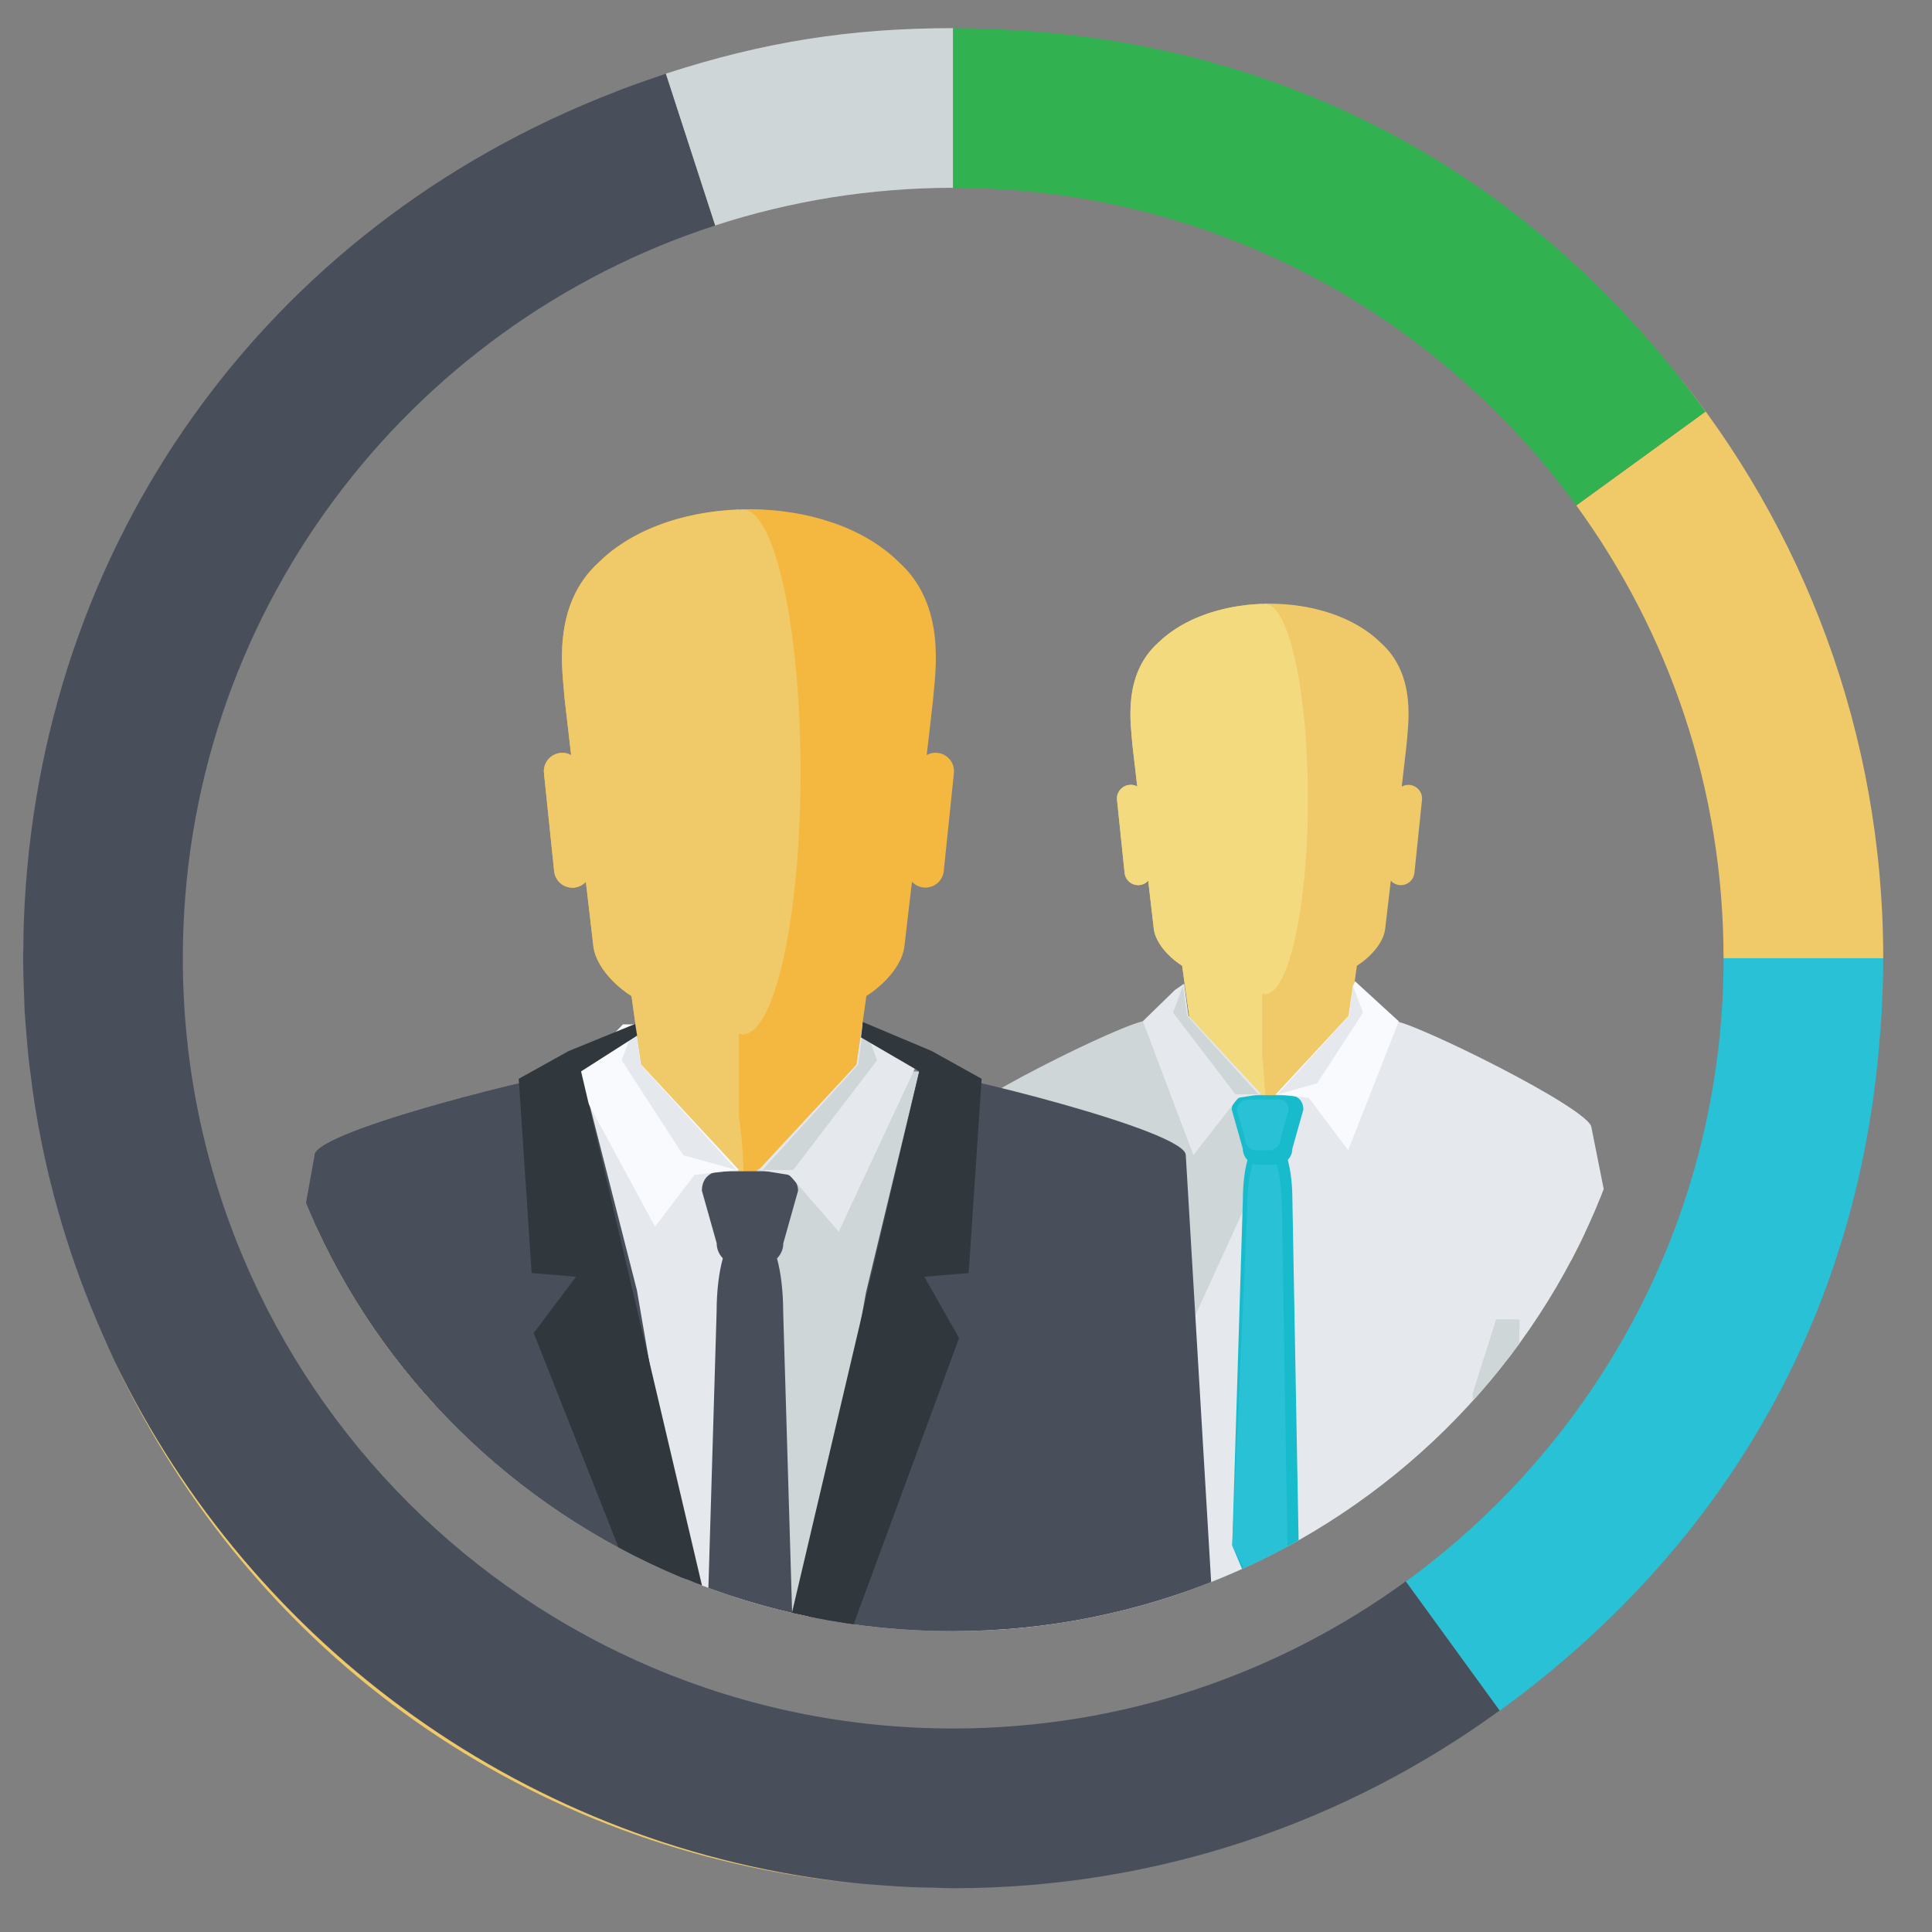 <?xml version="1.0" encoding="UTF-8" standalone="no"?>
<!DOCTYPE svg PUBLIC "-//W3C//DTD SVG 1.1//EN" "http://www.w3.org/Graphics/SVG/1.1/DTD/svg11.dtd">
<svg width="100%" height="100%" viewBox="0 0 250 250" version="1.1" xmlns="http://www.w3.org/2000/svg" xmlns:xlink="http://www.w3.org/1999/xlink" xml:space="preserve" xmlns:serif="http://www.serif.com/" style="fill-rule:evenodd;clip-rule:evenodd;stroke-linejoin:round;stroke-miterlimit:1.414;">
    <rect x="0" y="0" width="250" height="250" fill="#808080" stroke="none"/>
    <g transform="matrix(2.426,0,0,2.426,-901.022,-13705.7)">
        <clipPath id="_clip1">
            <path d="M384.996,5699.9C384.996,5720.09 401.681,5736.51 422.187,5736.51C442.694,5736.51 459.378,5720.09 459.378,5699.9C459.378,5679.71 442.694,5663.29 422.187,5663.29C401.681,5663.29 384.996,5679.71 384.996,5699.9Z" clip-rule="nonzero"/>
        </clipPath>
        <g clip-path="url(#_clip1)">
            <g transform="matrix(1,0,0,1,454.468,5692.56)">
                <path d="M0,15.938C-3.507,14.268 -7.257,11.634 -11.076,11.181C-10.949,10.275 -10.818,9.368 -10.691,8.459C-9.842,7.917 -9.231,7.119 -9.178,6.451C-9.077,5.608 -8.978,4.768 -8.882,3.925C-8.766,4.049 -8.606,4.136 -8.426,4.156C-8.022,4.196 -7.662,3.904 -7.621,3.5L-7.219,-0.385C-7.176,-0.787 -7.471,-1.145 -7.872,-1.187C-8.024,-1.205 -8.171,-1.171 -8.298,-1.101C-8.21,-1.842 -8.125,-2.578 -8.043,-3.319C-7.973,-4.333 -7.472,-7.034 -9.423,-8.778C-12.247,-11.548 -18.457,-11.548 -21.28,-8.778C-23.231,-7.034 -22.73,-4.333 -22.663,-3.319C-22.576,-2.578 -22.49,-1.842 -22.405,-1.101C-22.529,-1.171 -22.679,-1.205 -22.831,-1.187C-23.231,-1.145 -23.525,-0.787 -23.484,-0.385L-23.081,3.5C-23.042,3.904 -22.684,4.196 -22.277,4.156C-22.097,4.136 -21.939,4.049 -21.821,3.925C-21.726,4.768 -21.626,5.608 -21.527,6.451C-21.469,7.119 -20.86,7.917 -20.012,8.459C-19.883,9.368 -19.756,10.273 -19.63,11.181C-23.445,11.634 -27.196,14.268 -30.701,15.938C-31.833,16.534 -32.626,18.068 -32.503,19.259C-32.372,20.622 -32.237,21.989 -32.096,23.354C-31.975,24.542 -30.953,25.719 -29.822,25.938C-20.223,27.486 -10.479,25.907 -0.88,24.359C0.248,24.14 1.271,24.542 1.394,23.354C1.532,21.989 1.668,20.622 1.8,19.259C1.918,18.068 1.13,16.53 0,15.938" style="fill:rgb(240,202,104);fill-rule:nonzero;"/>
            </g>
            <g transform="matrix(1,0,0,1,427.86,5681.83)">
                <path d="M0,37.122C0.919,37.235 1.838,35.759 2.758,35.843C2.87,35.854 2.981,35.864 3.092,35.875C5.076,36.053 7.063,36.168 9.052,36.216C10.537,36.253 12.021,36.253 13.504,36.216C13.465,35.315 11.099,34.871 11.044,33.893C10.847,30.341 11.242,27.05 10.861,23.979L10.861,20.667C10.913,20.684 10.963,20.704 11.017,20.704C12.28,20.704 13.305,16.045 13.305,10.296C13.305,4.548 12.28,-0.113 11.017,-0.113C10.963,-0.113 10.913,-0.093 10.861,-0.077L10.861,-0.113C10.595,-0.104 10.331,-0.083 10.069,-0.056L10.066,-0.056C9.809,-0.026 9.554,0.01 9.302,0.057C9.288,0.059 9.271,0.061 9.256,0.064C9.021,0.109 8.786,0.162 8.556,0.223C8.52,0.233 8.483,0.244 8.449,0.254C8.24,0.311 8.033,0.374 7.834,0.446C7.771,0.468 7.713,0.494 7.649,0.518C7.479,0.585 7.307,0.651 7.142,0.728C7.052,0.769 6.969,0.816 6.88,0.861C6.748,0.93 6.611,0.996 6.485,1.071C6.367,1.141 6.259,1.22 6.147,1.295C6.058,1.357 5.962,1.413 5.877,1.479C5.682,1.626 5.499,1.782 5.327,1.949C3.376,3.693 3.877,6.394 3.944,7.408C4.031,8.149 4.117,8.885 4.202,9.626C4.078,9.556 3.929,9.522 3.776,9.54C3.376,9.582 3.082,9.94 3.123,10.342L3.526,14.227C3.565,14.631 3.924,14.923 4.33,14.883C4.511,14.863 4.668,14.776 4.786,14.652C4.882,15.495 4.981,16.335 5.08,17.178C5.139,17.846 5.747,18.644 6.596,19.186C6.725,20.095 6.852,21 6.978,21.908C3.162,22.361 -0.589,24.995 -4.094,26.665C-5.226,27.261 -6.019,28.795 -5.896,29.986C-5.765,31.349 -5.63,32.716 -5.488,34.081C-5.367,35.269 -4.346,36.446 -3.215,36.665C-2.284,36.815 -1.352,36.946 -0.417,37.067C-0.278,37.085 -0.14,37.103 0,37.122" style="fill:rgb(244,218,127);fill-rule:nonzero;"/>
            </g>
            <g transform="matrix(1,0,0,1,424.105,5711.54)">
                <path d="M0,24.298C0,25.272 12.327,31.884 13.31,31.884L30.405,31.884C31.388,31.884 36.182,19.162 36.182,18.19L32.184,-1.89C32.184,-2.863 22.594,-7.586 21.612,-7.586L15.385,-3.672C15.385,-3.672 4.497,11.713 4.497,12.685L0,24.298Z" style="fill:rgb(229,232,237);fill-rule:nonzero;"/>
            </g>
            <g transform="matrix(1,0,0,1,432.505,5743.43)">
                <path d="M0,-39.47L6.226,-35.556C6.226,-35.556 6.569,-34.653 7.047,-33.365L-0.144,-17.656L-8.794,0C-9.777,0 -10.573,-0.788 -10.573,-1.761L-10.573,-33.775C-10.573,-34.747 -0.98,-39.47 0,-39.47" style="fill:rgb(206,214,215);fill-rule:nonzero;"/>
            </g>
            <g transform="matrix(1,0,0,1,437.128,5715.14)">
                <path d="M0,16.805L0.567,-1.633C0.567,-3.301 0.946,-4.655 1.416,-4.655L2.361,-4.655C2.83,-4.655 3.209,-3.301 3.209,-1.633L3.557,17.477L1.952,21.46L0,16.805Z" style="fill:rgb(23,187,204);fill-rule:nonzero;"/>
            </g>
            <g transform="matrix(1,0,0,1,437.128,5714.9)">
                <path d="M0,17.044L0.794,-0.786C0.794,-2.392 1.06,-3.692 1.391,-3.692L2.058,-3.692C2.387,-3.692 2.654,-2.392 2.654,-0.786L2.953,17.648L1.88,20.736L0,17.044Z" style="fill:rgb(40,193,213);fill-rule:nonzero;"/>
            </g>
            <g transform="matrix(1,0,0,1,449.95,5739.62)">
                <path d="M0,-15.793L0.607,3.946L1.895,3.946L2.51,-19.739L1.254,-19.739L0,-15.793Z" style="fill:rgb(206,214,215);fill-rule:nonzero;"/>
            </g>
            <g transform="matrix(1,0,0,1,437.692,5708.77)">
                <path d="M0,2.007C0,2.475 0.379,2.855 0.848,2.855L1.794,2.855C2.263,2.855 2.642,2.475 2.642,2.007L3.23,-0.079C3.23,-0.548 2.928,-0.848 2.459,-0.848L0.337,-0.848C-0.131,-0.848 -0.589,-0.548 -0.589,-0.079L0,2.007Z" style="fill:rgb(23,187,204);fill-rule:nonzero;"/>
            </g>
            <g transform="matrix(1,0,0,1,437.803,5708.77)">
                <path d="M0,1.469C0,1.813 0.273,2.092 0.612,2.092L1.295,2.092C1.632,2.092 1.906,1.813 1.906,1.469L2.33,-0.057C2.33,-0.401 2.111,-0.623 1.774,-0.623L0.243,-0.623C-0.095,-0.623 -0.424,-0.401 -0.424,-0.057L0,1.469Z" style="fill:rgb(40,193,213);fill-rule:nonzero;"/>
            </g>
            <g transform="matrix(1,0,0,1,439.453,5704.83)">
                <path d="M0,3.041L1.762,3.236L3.859,6.027L6.558,-0.849L4.223,-2.986L4.111,-2.733L3.88,-1.138L0,3.041Z" style="fill:rgb(249,250,253);fill-rule:nonzero;"/>
            </g>
            <g transform="matrix(1,0,0,1,439.552,5702.1)">
                <path d="M0,5.774L2.107,5.187L4.552,1.419L4.023,0L3.797,1.595L0,5.774Z" style="fill:rgb(229,232,237);fill-rule:nonzero;"/>
            </g>
            <g transform="matrix(1,0,0,1,438.669,5705.22)">
                <path d="M0,2.647L-1.222,2.842L-3.612,5.896L-6.309,-1.243L-4.599,-2.909L-4.106,-3.249L-3.88,-1.532L0,2.647Z" style="fill:rgb(229,232,237);fill-rule:nonzero;"/>
            </g>
            <g transform="matrix(1,0,0,1,438.524,5702.1)">
                <path d="M0,5.774L-1.224,5.774L-4.553,1.419L-4.026,0L-3.798,1.595L0,5.774Z" style="fill:rgb(206,214,215);fill-rule:nonzero;"/>
            </g>
            <g transform="matrix(1,0,0,1,431.984,5691.26)">
                <path d="M0,19.299C-4.713,17.056 -9.754,15.637 -14.889,15.028C-14.716,13.811 -14.541,12.591 -14.37,11.371C-13.229,10.641 -12.408,9.566 -12.336,8.668C-12.2,7.535 -12.068,6.408 -11.939,5.275C-11.781,5.442 -11.569,5.559 -11.324,5.584C-10.782,5.638 -10.298,5.244 -10.243,4.704L-9.702,-0.52C-9.644,-1.06 -10.04,-1.543 -10.581,-1.597C-10.786,-1.622 -10.982,-1.576 -11.154,-1.481C-11.036,-2.479 -10.921,-3.467 -10.811,-4.464C-10.715,-5.826 -10.043,-9.457 -12.666,-11.801C-16.463,-15.525 -24.811,-15.525 -28.604,-11.801C-31.228,-9.457 -30.556,-5.826 -30.463,-4.464C-30.348,-3.467 -30.231,-2.479 -30.118,-1.481C-30.284,-1.576 -30.484,-1.622 -30.69,-1.597C-31.228,-1.543 -31.624,-1.06 -31.567,-0.52L-31.025,4.704C-30.974,5.244 -30.491,5.638 -29.946,5.584C-29.702,5.559 -29.491,5.442 -29.333,5.275C-29.204,6.408 -29.07,7.535 -28.937,8.668C-28.859,9.566 -28.039,10.641 -26.898,11.371C-26.728,12.591 -26.556,13.808 -26.386,15.028C-31.515,15.637 -36.558,17.056 -41.27,19.299C-42.79,20.101 -43.856,22.162 -43.693,23.764C-43.517,25.597 -43.333,27.432 -43.144,29.268C-42.98,30.867 -41.608,32.448 -40.089,32.742C-27.184,34.824 -14.085,34.824 -1.181,32.742C0.337,32.448 1.71,30.867 1.874,29.268C2.063,27.432 2.243,25.597 2.421,23.764C2.578,22.162 1.52,20.098 0,19.299" style="fill:rgb(244,184,64);fill-rule:nonzero;"/>
            </g>
            <g transform="matrix(1,0,0,1,396.218,5677.65)">
                <path d="M0,46.973C1.235,47.127 2.471,47.263 3.709,47.38C3.858,47.394 4.008,47.407 4.155,47.419C6.824,47.66 9.496,47.815 12.169,47.879C14.164,47.93 12.534,47.928 14.53,47.879C14.476,46.668 14.258,45.401 14.398,44.088C14.99,38.538 14.99,33.935 14.6,31.43L14.6,26.978C14.669,27 14.738,27.028 14.809,27.028C16.507,27.028 17.885,20.762 17.885,13.035C17.885,5.307 16.507,-0.957 14.809,-0.957C14.738,-0.957 14.669,-0.93 14.6,-0.909L14.6,-0.957C14.244,-0.944 13.887,-0.919 13.536,-0.881L13.531,-0.881C13.187,-0.841 12.842,-0.792 12.504,-0.73C12.485,-0.725 12.465,-0.721 12.444,-0.718C12.125,-0.658 11.811,-0.588 11.502,-0.505C11.453,-0.492 11.405,-0.476 11.357,-0.465C11.077,-0.385 10.8,-0.3 10.531,-0.205C10.447,-0.175 10.367,-0.14 10.285,-0.109C10.053,-0.02 9.823,0.071 9.6,0.174C9.479,0.229 9.366,0.293 9.25,0.353C9.071,0.445 8.889,0.535 8.717,0.636C8.562,0.729 8.413,0.834 8.264,0.936C8.143,1.019 8.015,1.095 7.9,1.182C7.638,1.381 7.392,1.591 7.162,1.817C4.539,4.16 5.211,7.791 5.304,9.154C5.419,10.151 5.535,11.138 5.648,12.136C5.482,12.041 5.282,11.995 5.076,12.02C4.539,12.075 4.143,12.557 4.199,13.097L4.741,18.322C4.793,18.862 5.275,19.255 5.82,19.202C6.064,19.176 6.275,19.059 6.434,18.892C6.563,20.026 6.696,21.153 6.83,22.285C6.907,23.183 7.728,24.258 8.868,24.989C9.039,26.208 9.211,27.425 9.381,28.646C4.252,29.254 -0.791,30.673 -5.503,32.916C-7.023,33.718 -8.09,35.78 -7.927,37.381C-7.75,39.214 -7.566,41.049 -7.377,42.885C-7.214,44.485 -5.842,46.066 -4.322,46.36C-3.071,46.561 -1.815,46.739 -0.562,46.901C-0.374,46.926 -0.187,46.951 0,46.973" style="fill:rgb(240,202,104);fill-rule:nonzero;"/>
            </g>
            <g transform="matrix(1,0,0,1,415.945,5709.02)">
                <path d="M0,33.924C0,35.233 -1.07,36.292 -2.391,36.292L-26.178,21.874C-27.498,21.874 -27.763,19.202 -27.763,17.895L-27.763,2.106C-27.763,0.798 -14.87,-2.368 -13.55,-2.368L-5.182,2.895C-5.182,2.895 0,32.616 0,33.924" style="fill:rgb(229,232,237);fill-rule:nonzero;"/>
            </g>
            <g transform="matrix(1,0,0,1,420.154,5745.31)">
                <path d="M0,-38.66L-8.371,-33.397C-8.371,-33.397 -8.829,-32.183 -9.472,-30.451L-9.472,0L11.82,0C13.142,0 14.212,-1.059 14.212,-2.368L14.212,-34.186C14.212,-35.494 1.318,-38.66 0,-38.66" style="fill:rgb(206,214,215);fill-rule:nonzero;"/>
            </g>
            <g transform="matrix(1,0,0,1,413.183,5713.12)">
                <path d="M0,2.699C0,3.329 -0.512,3.84 -1.143,3.84L-2.414,3.84C-3.043,3.84 -3.553,3.329 -3.553,2.699L-4.343,-0.105C-4.343,-0.734 -3.937,-1.141 -3.308,-1.141L-0.457,-1.141C0.174,-1.141 0.788,-0.734 0.788,-0.105L0,2.699Z" style="fill:rgb(73,79,90);fill-rule:nonzero;"/>
            </g>
            <g transform="matrix(1,0,0,1,413.94,5715.43)">
                <path d="M0,29.748L-0.763,4.062C-0.763,1.817 -1.272,0 -1.903,0L-3.175,0C-3.805,0 -4.315,1.817 -4.315,4.062L-5.079,29.748L0,29.748Z" style="fill:rgb(73,79,90);fill-rule:nonzero;"/>
            </g>
            <g transform="matrix(1,0,0,1,410.022,5706.65)">
                <path d="M0,38.66L-20.255,24.242C-21.575,24.242 -21.84,21.57 -21.84,20.263L-21.84,4.473C-21.84,3.166 -8.947,0 -7.627,0L-5.052,11.405L0,38.66Z" style="fill:rgb(48,55,61);fill-rule:nonzero;"/>
            </g>
            <g transform="matrix(1,0,0,1,410.022,5706.65)">
                <path d="M0,38.66L-19.418,31.947C-20.738,31.947 -24.788,22.111 -24.788,20.804L-21.84,4.473C-21.84,3.166 -8.947,0 -7.627,0L-4.648,11.674L0,38.66Z" style="fill:rgb(73,79,90);fill-rule:nonzero;"/>
            </g>
            <g transform="matrix(1,0,0,1,410.815,5707.17)">
                <path d="M0,4.736L-2.37,5.001L-4.475,7.763L-8.815,-0.263L-6.186,-3.027L-5.527,-3.027L-5.216,-0.881L0,4.736Z" style="fill:rgb(249,250,253);fill-rule:nonzero;"/>
            </g>
            <g transform="matrix(1,0,0,1,410.683,5704.15)">
                <path d="M0,7.763L-2.836,6.974L-6.119,1.909L-5.41,0L-5.106,2.146L0,7.763Z" style="fill:rgb(229,232,237);fill-rule:nonzero;"/>
            </g>
            <g transform="matrix(1,0,0,1,411.867,5707.44)">
                <path d="M0,4.473L1.644,4.738L4.274,7.763L8.354,-0.987L6.183,-2.995L5.525,-3.29L5.216,-1.144L0,4.473Z" style="fill:rgb(229,232,237);fill-rule:nonzero;"/>
            </g>
            <g transform="matrix(1,0,0,1,402.129,5732.9)">
                <path d="M0,-15.295L-2.261,-12.292L7.944,13.486L9.363,12.43L0.267,-26.248L3.256,-28.156L3.156,-28.781L-0.395,-27.334L-3.059,-25.853L-2.369,-15.492L0,-15.295Z" style="fill:rgb(48,55,61);fill-rule:nonzero;"/>
            </g>
            <g transform="matrix(1,0,0,1,412.063,5704.15)">
                <path d="M0,7.763L1.645,7.763L6.119,1.909L5.409,0L5.104,2.146L0,7.763Z" style="fill:rgb(206,214,215);fill-rule:nonzero;"/>
            </g>
            <g transform="matrix(1,0,0,1,412.808,5707.55)">
                <path d="M0,37.754L19.452,37.754C20.771,37.754 23.85,38.66 23.85,37.351L21.842,3.567C21.842,2.26 8.949,-0.906 7.628,-0.906L4.783,10.901L0,37.754Z" style="fill:rgb(73,79,90);fill-rule:nonzero;"/>
            </g>
            <g transform="matrix(1,0,0,1,420.703,5732.8)">
                <path d="M0,-15.196L1.856,-11.925L-7.543,13.585L-9.363,12.529L-0.268,-26.149L-3.377,-27.96L-3.277,-28.781L0.395,-27.235L3.059,-25.754L2.368,-15.393L0,-15.196Z" style="fill:rgb(48,55,61);fill-rule:nonzero;"/>
            </g>
        </g>
    </g>
    <g transform="matrix(2.426,0,0,2.426,92.526,3.641)">
        <path d="M0,10.527C3.997,9.228 8.265,8.519 12.698,8.516L12.698,0C7.217,0 2.581,0.735 -2.624,2.428C-2.762,2.473 -2.897,2.526 -3.037,2.572C-2.899,2.526 -2.768,2.475 -2.63,2.431L0,10.527Z" style="fill:rgb(206,214,215);fill-rule:nonzero;"/>
    </g>
    <g transform="matrix(2.426,0,0,2.426,14.87,243.703)">
        <path d="M0,-27.808C7.436,-12.088 22.106,-1.727 39.512,0C22.063,-1.815 7.303,-12.674 0,-27.808" style="fill:rgb(240,202,104);fill-rule:nonzero;"/>
    </g>
    <g transform="matrix(2.426,0,0,2.426,216.201,130.116)">
        <path d="M0,-34.085C0.635,-33.308 1.25,-32.506 1.85,-31.676L-5.04,-26.673C-0.104,-19.891 2.813,-11.553 2.813,-2.524L11.328,-2.524L11.328,-2.52C11.328,-1.672 11.302,-0.836 11.259,0C11.302,-0.837 11.331,-1.679 11.331,-2.525C11.331,-14.516 7.081,-25.512 0,-34.085" style="fill:rgb(240,202,104);fill-rule:nonzero;"/>
    </g>
    <g transform="matrix(2.426,0,0,2.426,123.336,30.212)">
        <path d="M0,79.742C-22.692,79.742 -41.088,61.346 -41.088,38.654C-41.088,20.395 -29.174,4.929 -12.698,-0.424L-15.328,-8.52C-15.466,-8.476 -15.598,-8.425 -15.735,-8.379C-16.343,-8.176 -16.947,-7.965 -17.545,-7.74C-17.719,-7.677 -17.888,-7.606 -18.057,-7.538C-36.71,-0.33 -48.802,16.569 -49.566,36.627C-49.585,37.096 -49.589,37.566 -49.593,38.036C-49.597,38.247 -49.607,38.45 -49.607,38.656C-49.607,38.7 -49.604,38.736 -49.604,38.775C-49.601,39.442 -49.577,40.103 -49.551,40.763C-49.544,40.961 -49.542,41.157 -49.532,41.353C-49.502,41.87 -49.456,42.384 -49.415,42.898C-49.382,43.257 -49.355,43.615 -49.317,43.973C-49.288,44.258 -49.249,44.544 -49.211,44.825C-49.137,45.418 -49.059,46.01 -48.966,46.596C-48.962,46.629 -48.954,46.662 -48.948,46.695C-48.261,50.916 -47.038,54.953 -45.356,58.742C-45.149,59.214 -44.943,59.681 -44.723,60.146C-44.717,60.157 -44.709,60.17 -44.704,60.182C-37.401,75.316 -22.642,86.176 -5.192,87.99C-5.095,87.999 -4.996,88.01 -4.894,88.019C-4.31,88.074 -3.72,88.114 -3.131,88.152C-2.829,88.173 -2.528,88.191 -2.227,88.203C-1.832,88.221 -1.432,88.226 -1.034,88.234C-0.688,88.239 -0.347,88.262 0,88.262C10.896,88.262 20.967,84.737 29.153,78.78L24.146,71.891C17.363,76.824 9.027,79.742 0,79.742" style="fill:rgb(73,79,90);fill-rule:nonzero;"/>
    </g>
    <g transform="matrix(2.426,0,0,2.426,123.336,44.736)">
        <path d="M0,-8.421C13.668,-8.421 25.765,-1.746 33.234,8.517L40.124,3.514C39.524,2.683 38.909,1.882 38.274,1.104C29.27,-9.964 16.948,-16.176 2.668,-16.865C1.787,-16.912 0.898,-16.938 0.005,-16.938L0,-16.938L0,-8.421Z" style="fill:rgb(50,177,80);fill-rule:nonzero;"/>
    </g>
    <g transform="matrix(2.426,0,0,2.426,243.687,221.356)">
        <path d="M0,-40.129L-8.515,-40.129L-8.515,-40.126C-8.515,-31.585 -11.123,-23.655 -15.586,-17.083C-18.26,-13.143 -21.606,-9.691 -25.456,-6.889L-20.449,0C-20.446,-0.004 -20.443,-0.005 -20.44,-0.009C-19.663,-0.574 -18.896,-1.155 -18.155,-1.764C-7.658,-10.259 -1.506,-21.731 -0.256,-35.02C-0.251,-35.11 -0.241,-35.202 -0.235,-35.291C-0.175,-35.974 -0.115,-36.651 -0.077,-37.343C-0.075,-37.381 -0.077,-37.419 -0.075,-37.456C-0.073,-37.505 -0.073,-37.556 -0.069,-37.605C-0.026,-38.441 0,-39.276 0,-40.124L0,-40.129Z" style="fill:rgb(40,193,213);fill-rule:nonzero;"/>
    </g>
</svg>

